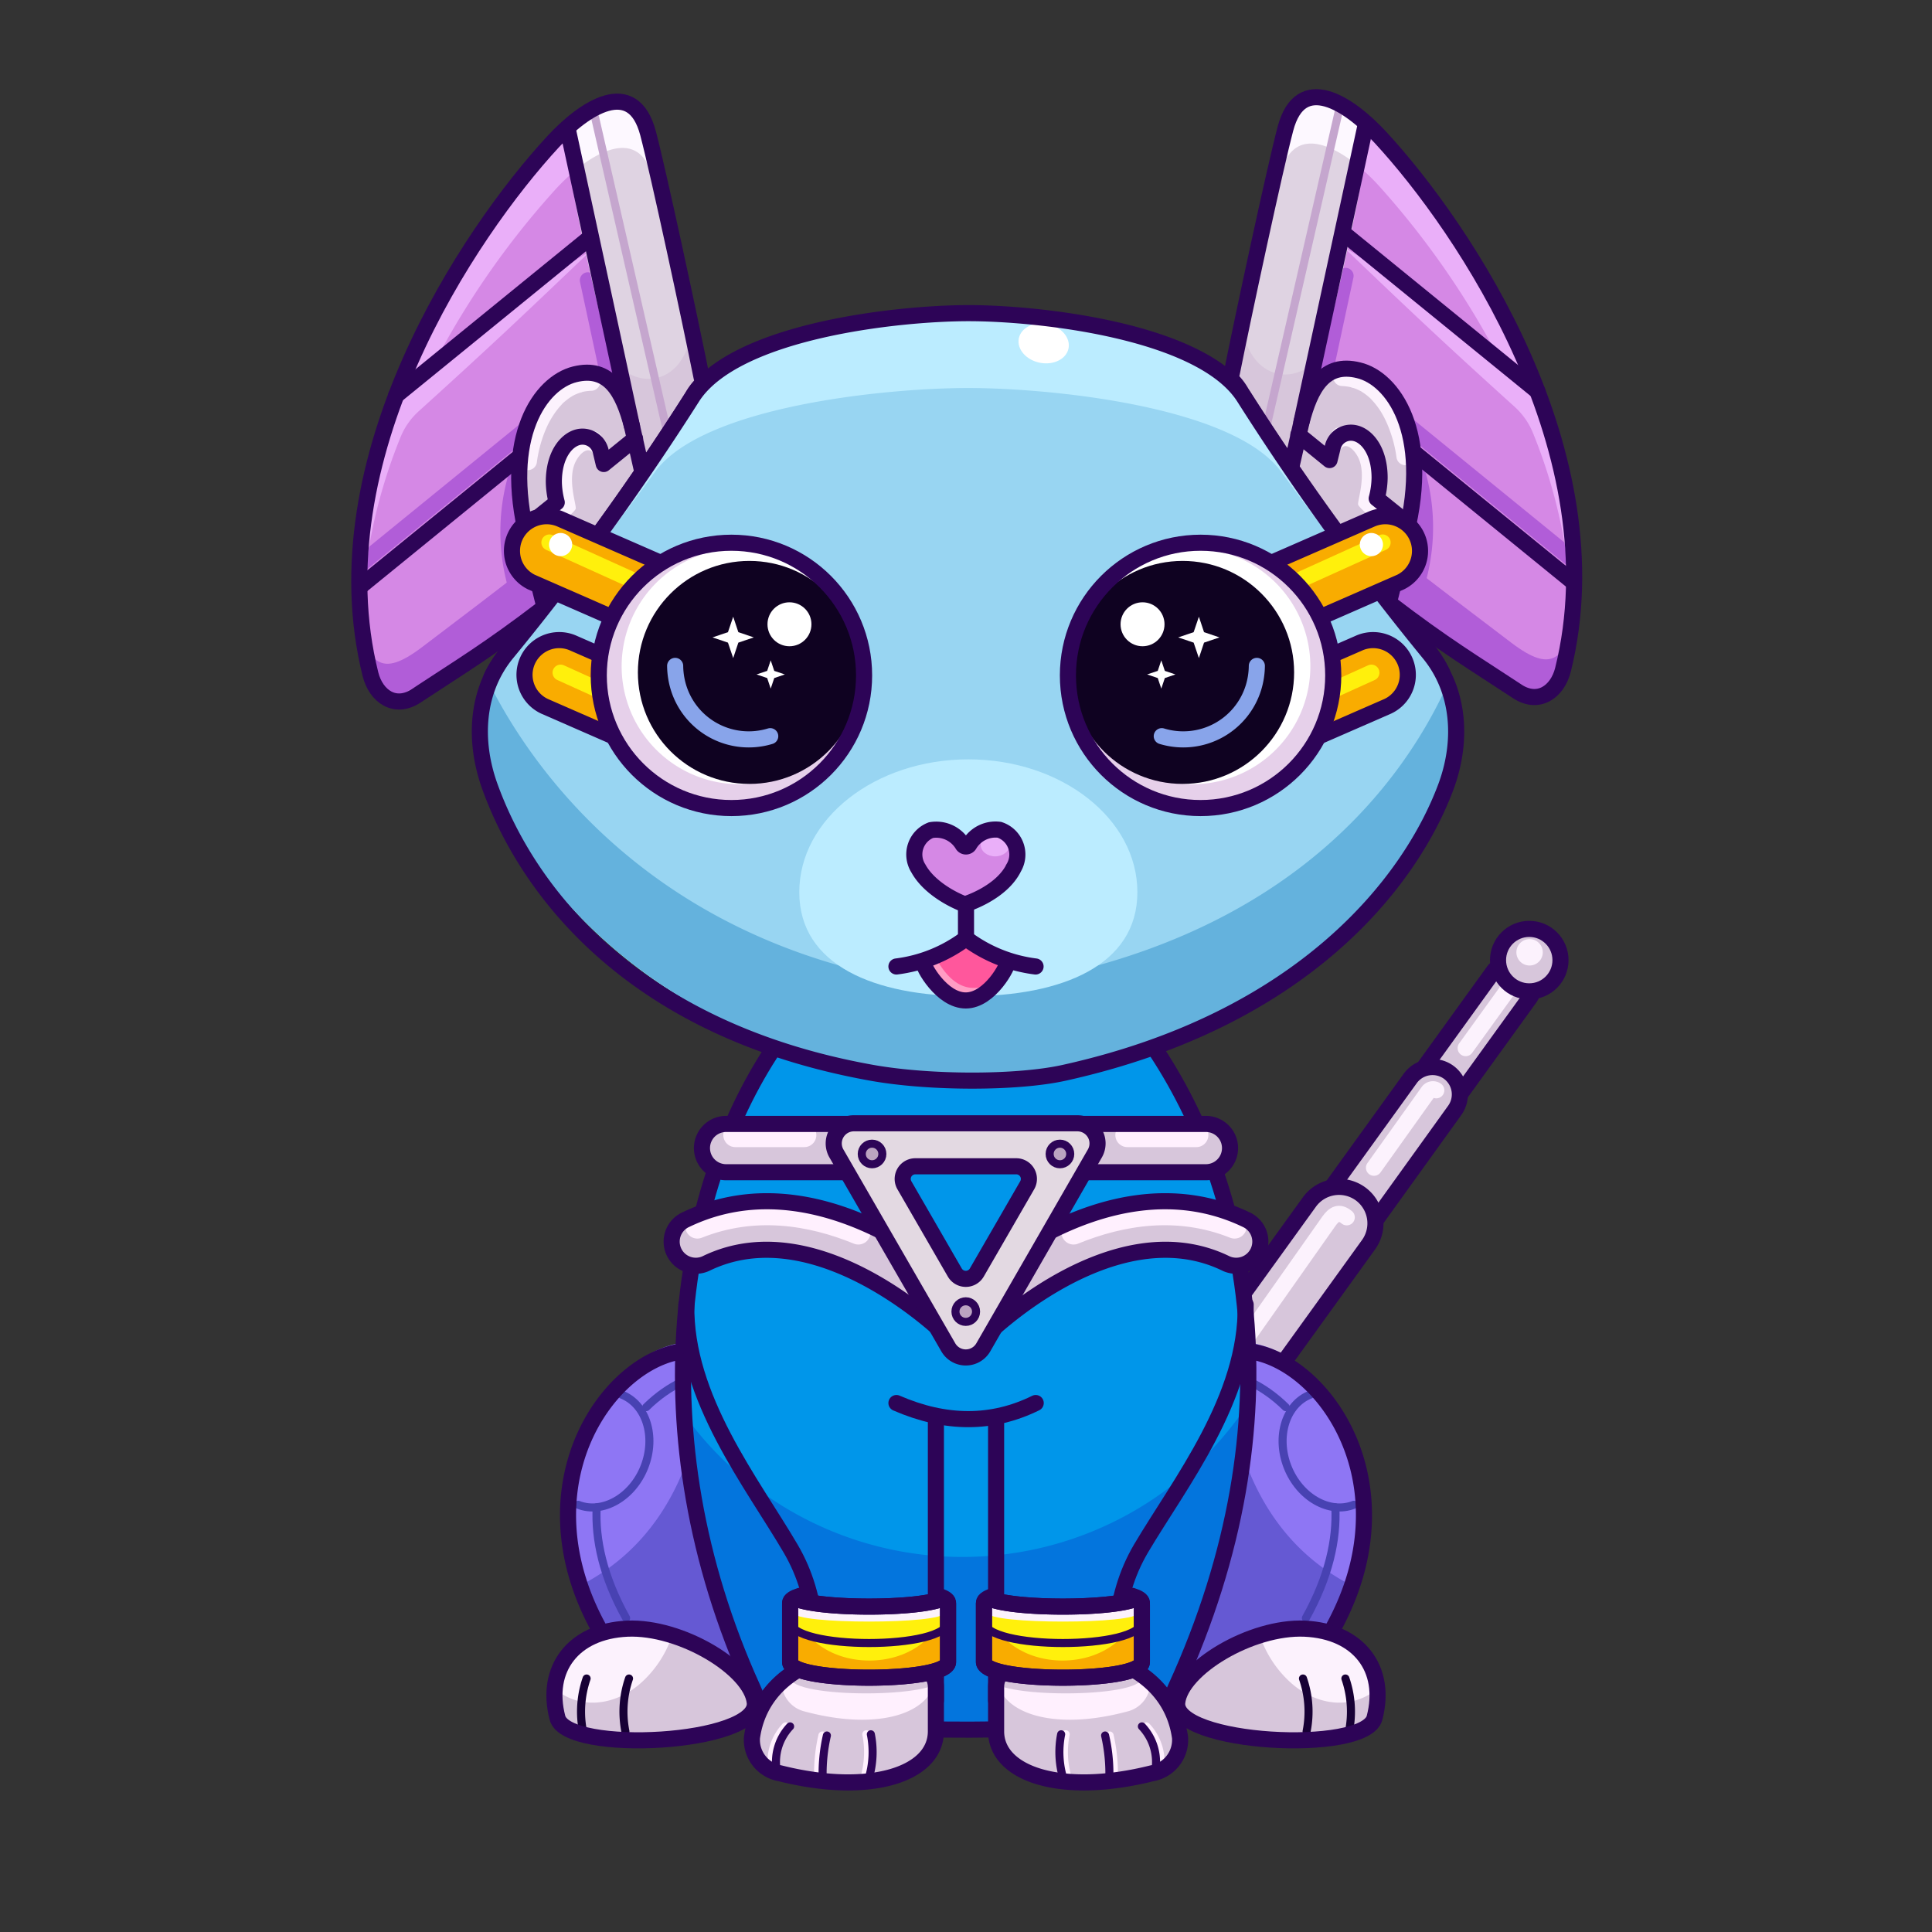 <svg xmlns="http://www.w3.org/2000/svg" viewBox="0 0 240 240">
  <rect x="0" y="0" width="240" height="240" fill="#333333" stroke="none"/>
  <svg id="tail" xmlns="http://www.w3.org/2000/svg" viewBox="0 0 240 240"><defs><style>.prefix_imsYC_HyDH_cls-1{fill:#d7c6db;}.prefix_imsYC_HyDH_cls-2,.prefix_imsYC_HyDH_cls-3{fill:none;stroke-linecap:round;stroke-linejoin:round;stroke-width:2px;}.prefix_imsYC_HyDH_cls-2{stroke:#2d0457;}.prefix_imsYC_HyDH_cls-3{stroke:#fcf2fd;}.prefix_imsYC_HyDH_cls-4{fill:#fcf2fd;}</style></defs><g id="_05" data-name="05"><path class="prefix_imsYC_HyDH_cls-1" d="M189.39,120.08A2.8,2.8,0,0,1,190,124l-9.6,13.29L175.9,134l9.59-13.28A2.79,2.79,0,0,1,189.39,120.08Z"/><path class="prefix_imsYC_HyDH_cls-2" d="M189.39,120.08A2.8,2.8,0,0,1,190,124l-9.6,13.29L175.9,134l9.59-13.28A2.79,2.79,0,0,1,189.39,120.08Z"/><path class="prefix_imsYC_HyDH_cls-1" d="M179.93,133.18a3.41,3.41,0,0,1,.77,4.77L169,154.21l-5.54-4L175.16,134A3.42,3.42,0,0,1,179.93,133.18Z"/><path class="prefix_imsYC_HyDH_cls-2" d="M179.93,133.18a3.41,3.41,0,0,1,.77,4.77L169,154.21l-5.54-4L175.16,134A3.42,3.42,0,0,1,179.93,133.18Z"/><path class="prefix_imsYC_HyDH_cls-1" d="M169,148.3a4.54,4.54,0,0,1,1,6.33l-14.38,19.93-7.35-5.31,14.38-19.92A4.54,4.54,0,0,1,169,148.3Z"/><path class="prefix_imsYC_HyDH_cls-2" d="M169,148.3a4.54,4.54,0,0,1,1,6.33l-14.38,19.93-7.35-5.31,14.38-19.92A4.54,4.54,0,0,1,169,148.3Z"/><path class="prefix_imsYC_HyDH_cls-3" d="M182.07,130.2l6.09-8.44a1.4,1.4,0,0,1,2-.31"/><circle class="prefix_imsYC_HyDH_cls-1" cx="189.97" cy="119.27" r="3.88"/><circle class="prefix_imsYC_HyDH_cls-2" cx="189.97" cy="119.27" r="3.88"/><circle class="prefix_imsYC_HyDH_cls-4" cx="190.01" cy="118.3" r="1.64"/><path class="prefix_imsYC_HyDH_cls-3" d="M170.68,145.06l6.74-9.45a.72.72,0,0,1,1-.17"/><path class="prefix_imsYC_HyDH_cls-3" d="M153.44,168.23l11.65-16.54c.64-.88,1.26-1.26,2.21-.47"/></g></svg>
<svg id="ears" xmlns="http://www.w3.org/2000/svg" viewBox="0 0 240 240"><defs><style>.prefix_nsQwMk7m9S_cls-1{fill:#d588e5;}.prefix_nsQwMk7m9S_cls-2,.prefix_nsQwMk7m9S_cls-8,.prefix_nsQwMk7m9S_cls-9{fill:none;stroke-linecap:round;stroke-linejoin:round;}.prefix_nsQwMk7m9S_cls-2{stroke:#b15dd8;}.prefix_nsQwMk7m9S_cls-2,.prefix_nsQwMk7m9S_cls-9{stroke-width:2px;}.prefix_nsQwMk7m9S_cls-3{fill:#eaaff9;}.prefix_nsQwMk7m9S_cls-4{fill:#b15dd8;}.prefix_nsQwMk7m9S_cls-5{fill:#dfd3e2;}.prefix_nsQwMk7m9S_cls-6{fill:#d7c6db;}.prefix_nsQwMk7m9S_cls-7{fill:#fdf8ff;}.prefix_nsQwMk7m9S_cls-8{stroke:#c5a6ce;}.prefix_nsQwMk7m9S_cls-9{stroke:#2d0457;}.prefix_nsQwMk7m9S_prefix_nsQwMk7m9S_cls-10{fill:#fcf2fd;}.prefix_nsQwMk7m9S_prefix_nsQwMk7m9S_cls-11{fill:#c5a6ce;}</style></defs><g id="_02" data-name="02"><g id="_02-2" data-name="02"><g id="_02-3" data-name="02"><path class="prefix_nsQwMk7m9S_cls-1" d="M67.64,75.43c-7,5.36-10.54,7.44-15.93,11-2.62,1.74-5,.08-5.69-2.67C39.36,57,58.3,28.86,68.71,17.6c3.94-4.26,9.91-8.14,11.79-1.06,1.32,5,5.48,24.26,6.93,31.52"/><line class="prefix_nsQwMk7m9S_cls-2" x1="73.03" y1="34.82" x2="75.43" y2="45.99"/><line class="prefix_nsQwMk7m9S_cls-2" x1="44.98" y1="69.92" x2="65.83" y2="52.95"/><path class="prefix_nsQwMk7m9S_cls-3" d="M87.06,45.11c-2.13-9.81-5.53-24.68-6.56-28.57-1.88-7.08-7.85-3.2-11.79,1.06-9.56,10.34-26.3,34.89-23.82,59.57a66.39,66.39,0,0,1,4.86-22.85A8.83,8.83,0,0,1,52.11,51c8.77-7.94,12.78-11.73,21.18-19.76C67.4,34.56,59,41.52,53.65,45.69A104,104,0,0,1,69,23.53c3.94-4.27,9.91-8.15,11.79-1.07.85,3.2,3.29,13.79,5.32,22.92A5.14,5.14,0,0,1,87.06,45.11Z"/><path class="prefix_nsQwMk7m9S_cls-4" d="M78.63,59.32c-9.16,8.29-16.17,13.44-26.19,21.06-5.42,4.12-5.91,1.15-7.85-.75.11,1.1.25,2.19.45,3.29.5,2.8,2.77,4.61,5.5,3,5.61-3.2,9.26-5,16.63-9.92l4.89-4.84C74.08,67.15,76.24,63.17,78.63,59.32Z"/><path class="prefix_nsQwMk7m9S_cls-4" d="M63.86,75.22a25.55,25.55,0,0,1,0-18.34A99.52,99.52,0,0,0,67.56,74.1c0,.09,0,.22,0,.25s-.07-.17,0-.1"/><path class="prefix_nsQwMk7m9S_cls-5" d="M75.78,44.2C77.21,50,78,52.85,79.32,58.76l8-11c-1.45-7.27-5.47-26.26-6.79-31.25-1.69-6.36-6.68-3.87-10.53-.21C71.31,25.74,73.51,35,75.78,44.2Z"/><path class="prefix_nsQwMk7m9S_cls-6" d="M85.88,39.73a7.91,7.91,0,0,1-1.65,5.55c-2.08,2.45-5.29,2.28-7.44.1a4.92,4.92,0,0,1-.61-.79l-.3,0c1.38,5.7,2.09,9,3.38,14.8l8.1-11.72C86.85,45.15,87,44.75,85.88,39.73Z"/><path class="prefix_nsQwMk7m9S_cls-7" d="M87.58,46.05c-1.86-8.52-6-26.22-7.18-30.39-1.64-5.93-6.64-3.57-10.52-.11q.45,3,1,6.08c3.83-3.31,8.61-5.41,10.21.38.94,3.39,3.89,15.78,6,24.86A5.4,5.4,0,0,1,87.58,46.05Z"/><line class="prefix_nsQwMk7m9S_cls-8" x1="73.82" y1="14.14" x2="83" y2="54.19"/><path class="prefix_nsQwMk7m9S_cls-9" d="M67.64,75.43c-7,5.36-10.54,7.44-15.93,11-2.62,1.74-5,.08-5.69-2.67C39.36,57,58.3,28.86,68.71,17.6c3.94-4.26,9.91-8.14,11.79-1.06,1.32,5,5.21,23.1,6.66,30.36"/><path class="prefix_nsQwMk7m9S_prefix_nsQwMk7m9S_cls-10" d="M67.64,75.43,65.52,66.9c-3.16-12.65,1.62-19.34,5.88-20.4h0c4.27-1.06,6,2.2,7.11,6.46L80,59"/><path class="prefix_nsQwMk7m9S_prefix_nsQwMk7m9S_cls-11" d="M73,46.31a6.17,6.17,0,0,0-1.64.19h0c-2.49.62-5.15,3.18-6.31,7.73C66.27,50.36,68.81,46.63,73,46.31Z"/><path class="prefix_nsQwMk7m9S_cls-6" d="M78.51,53c-.83-3.3-2.08-6-4.58-6.55a1.07,1.07,0,0,1,.63.85,1.14,1.14,0,0,1-1,1.24,7.47,7.47,0,0,0-.94.09l-.34.07c.2,0-.21.07-.25.09a6.22,6.22,0,0,0-.71.29l-.19.1,0,0-.32.2c-.23.16-.44.33-.65.5a2.86,2.86,0,0,0-.43.42,9.66,9.66,0,0,0-1,1.29A11.06,11.06,0,0,0,68,52.89a15,15,0,0,0-.64,1.61,16.3,16.3,0,0,0-.68,3,1.12,1.12,0,0,1-2.1.28,28.71,28.71,0,0,0,.64,7.69,1.37,1.37,0,0,1,.28-.21A6.35,6.35,0,0,0,67,63.79a10.13,10.13,0,0,1,1.54-1.46l.08,0a6.53,6.53,0,0,1-.1-.89,15.8,15.8,0,0,1-.07-2.66A6.57,6.57,0,0,1,70,54.62a3.8,3.8,0,0,1,4.19-.94,1.15,1.15,0,0,1,.57,1.48c-.23.52-.84,1.9-1,1.34-.33-.89-1.27-.75-2.08.54-1.39,2.19,0,5.78-.17,6.18-.25.63-4,3.54-4.72,3.94-.22.12-.56-.22-.79-.29l1.72,8.56L79.8,58.55Z"/><line class="prefix_nsQwMk7m9S_cls-9" x1="70.59" y1="16.33" x2="78.51" y2="52.96"/><line class="prefix_nsQwMk7m9S_cls-9" x1="49.21" y1="49.12" x2="73.27" y2="29.53"/><line class="prefix_nsQwMk7m9S_cls-9" x1="44.99" y1="72.66" x2="64.26" y2="56.97"/><path class="prefix_nsQwMk7m9S_cls-9" d="M67.64,75.43,65.52,66.9c-3.16-12.65,1.62-19.34,5.88-20.4h0c4.27-1.06,6,2.2,7.11,6.46l1.22,5.39"/><path class="prefix_nsQwMk7m9S_cls-9" d="M78.89,54.49,75,57.64,74.61,56a2.32,2.32,0,0,0-2.81-1.69h0c-1.43.36-3,2.18-3,5.55a10.46,10.46,0,0,0,.36,2.55h0l-4,3.22"/></g><path class="prefix_nsQwMk7m9S_cls-9" d="M88,47a7.34,7.34,0,0,0-2,2.29A324.81,324.81,0,0,1,63,81.09a14.15,14.15,0,0,0-1.94,3"/></g><g id="_02-4" data-name="02"><g id="_02-5" data-name="02"><path class="prefix_nsQwMk7m9S_cls-1" d="M172.53,74.88c7,5.36,10.55,7.44,15.94,11,2.62,1.73,5,.08,5.69-2.68,6.66-26.79-12.28-54.89-22.69-66.15-3.94-4.26-9.91-8.15-11.79-1.06-1.32,5-5.48,24.25-6.93,31.52"/><line class="prefix_nsQwMk7m9S_cls-2" x1="167.15" y1="34.27" x2="164.75" y2="45.44"/><line class="prefix_nsQwMk7m9S_cls-2" x1="195.2" y1="69.38" x2="174.35" y2="52.4"/><path class="prefix_nsQwMk7m9S_cls-3" d="M153.11,44.56c2.14-9.81,5.54-24.68,6.57-28.56,1.88-7.09,7.85-3.2,11.79,1.06,9.56,10.34,26.3,34.88,23.81,59.57a66.06,66.06,0,0,0-4.85-22.85,8.94,8.94,0,0,0-2.36-3.32c-8.77-7.93-12.78-11.72-21.18-19.76C172.78,34,181.2,41,186.53,45.14A104.87,104.87,0,0,0,171.22,23c-3.94-4.26-9.91-8.14-11.79-1.06-.85,3.19-3.29,13.79-5.32,22.91A5.05,5.05,0,0,0,153.11,44.56Z"/><path class="prefix_nsQwMk7m9S_cls-4" d="M161.55,58.77c9.16,8.3,16.17,13.44,26.19,21.07,5.41,4.11,5.91,1.15,7.85-.75-.11,1.09-.25,2.19-.45,3.29-.5,2.79-2.77,4.61-5.5,3.05-5.61-3.2-9.26-5.05-16.63-9.92l-4.89-4.84C166.1,66.6,163.94,62.62,161.55,58.77Z"/><path class="prefix_nsQwMk7m9S_cls-4" d="M176.32,74.67a25.55,25.55,0,0,0,0-18.34,99.43,99.43,0,0,1-3.71,17.23c0,.09,0,.21,0,.25s.06-.18,0-.1"/><path class="prefix_nsQwMk7m9S_cls-5" d="M164.4,43.65c-1.43,5.84-2.23,8.66-3.54,14.56l-8-11C154.34,40,158.36,21,159.68,16c1.69-6.37,6.68-3.88,10.53-.21C168.87,25.2,166.67,34.42,164.4,43.65Z"/><path class="prefix_nsQwMk7m9S_cls-6" d="M154.3,39.19A7.9,7.9,0,0,0,156,44.73c2.08,2.46,5.29,2.28,7.43.1A4.14,4.14,0,0,0,164,44a1.45,1.45,0,0,0,.3.05c-1.38,5.71-2.09,9-3.38,14.8l-8.1-11.71C153.33,44.61,153.18,44.2,154.3,39.19Z"/><path class="prefix_nsQwMk7m9S_cls-7" d="M152.6,45.5c1.86-8.51,6-26.21,7.18-30.38,1.64-5.94,6.64-3.57,10.52-.12-.3,2-.64,4.06-1,6.08-3.83-3.3-8.61-5.4-10.21.38-.94,3.4-3.89,15.79-5.95,24.87A5.5,5.5,0,0,0,152.6,45.5Z"/><line class="prefix_nsQwMk7m9S_cls-8" x1="166.36" y1="13.6" x2="157.18" y2="53.65"/><path class="prefix_nsQwMk7m9S_cls-9" d="M172.53,74.88c7,5.36,10.55,7.44,15.94,11,2.62,1.73,5,.08,5.69-2.68,6.66-26.79-12.28-54.89-22.69-66.15-3.94-4.26-9.91-8.15-11.79-1.06-1.32,5-5.21,23.09-6.66,30.36"/><path class="prefix_nsQwMk7m9S_prefix_nsQwMk7m9S_cls-10" d="M172.53,74.88l2.13-8.53C177.82,53.7,173,47,168.78,46h0c-4.27-1.06-6,2.2-7.11,6.47l-1.5,6.06"/><path class="prefix_nsQwMk7m9S_prefix_nsQwMk7m9S_cls-11" d="M167.14,45.76a6.62,6.62,0,0,1,1.64.19h0c2.49.63,5.15,3.19,6.31,7.73C173.91,49.82,171.37,46.09,167.14,45.76Z"/><path class="prefix_nsQwMk7m9S_cls-6" d="M161.67,52.42c.83-3.3,2.08-6,4.58-6.55a1.05,1.05,0,0,0-.63.85,1.13,1.13,0,0,0,1,1.23,6,6,0,0,1,.94.1l.34.07c-.2,0,.21.07.24.08a4.55,4.55,0,0,1,.72.3l.19.09,0,0,.32.21a6.24,6.24,0,0,1,.65.5,2.86,2.86,0,0,1,.43.42,9.57,9.57,0,0,1,1,1.28,11.06,11.06,0,0,1,.72,1.32,15.95,15.95,0,0,1,1.32,4.57,1.12,1.12,0,0,0,2.1.28,28.65,28.65,0,0,1-.64,7.69,1.86,1.86,0,0,0-.28-.21,6.31,6.31,0,0,1-1.54-1.42,10.13,10.13,0,0,0-1.54-1.46l-.08,0a6.5,6.5,0,0,0,.1-.9,15.74,15.74,0,0,0,.07-2.66,6.52,6.52,0,0,0-1.51-4.11,3.8,3.8,0,0,0-4.18-.93,1.14,1.14,0,0,0-.57,1.47c.23.52.84,1.91,1.05,1.34.33-.88,1.27-.75,2.08.54,1.39,2.2,0,5.79.17,6.19.25.62,4,3.54,4.72,3.93.22.12.56-.21.79-.28l-1.73,8.55L160.38,58Z"/><line class="prefix_nsQwMk7m9S_cls-9" x1="169.59" y1="15.78" x2="161.67" y2="52.42"/><line class="prefix_nsQwMk7m9S_cls-9" x1="190.97" y1="48.58" x2="166.91" y2="28.99"/><line class="prefix_nsQwMk7m9S_cls-9" x1="195.19" y1="72.12" x2="175.92" y2="56.43"/><path class="prefix_nsQwMk7m9S_cls-9" d="M172.53,74.88l2.13-8.53C177.82,53.7,173,47,168.78,46h0c-4.27-1.06-6,2.2-7.11,6.47l-1.22,5.38"/><path class="prefix_nsQwMk7m9S_cls-9" d="M161.29,54l3.87,3.15.41-1.65a2.32,2.32,0,0,1,2.81-1.68h0c1.43.35,3,2.18,3,5.54a10.54,10.54,0,0,1-.36,2.56h0l4,3.22"/></g><path class="prefix_nsQwMk7m9S_cls-9" d="M152.21,46.5a7.28,7.28,0,0,1,2,2.28,325.25,325.25,0,0,0,23,31.77,14.08,14.08,0,0,1,1.94,3"/></g></g></svg>
<svg id="legs" xmlns="http://www.w3.org/2000/svg" viewBox="0 0 240 240"><defs><style>.prefix_L1UnlzvOop_cls-1{fill:#8e76f4;}.prefix_L1UnlzvOop_cls-2,.prefix_L1UnlzvOop_cls-4,.prefix_L1UnlzvOop_cls-7{fill:none;stroke-linecap:round;stroke-linejoin:round;}.prefix_L1UnlzvOop_cls-2{stroke:#4842b2;}.prefix_L1UnlzvOop_cls-3{fill:#6559d3;}.prefix_L1UnlzvOop_cls-4{stroke:#2d0457;stroke-width:2px;}.prefix_L1UnlzvOop_cls-5{fill:#fcf2fd;}.prefix_L1UnlzvOop_cls-6{fill:#d7c6db;}.prefix_L1UnlzvOop_cls-7{stroke:#170035;}</style></defs><g id="_01" data-name="01"><path class="prefix_L1UnlzvOop_cls-1" d="M88.86,166.59a16.87,16.87,0,0,0-4.85.34c-10.34,2.22-21.75,21.25-4.72,41.29l22.64-.21Z"/><path class="prefix_L1UnlzvOop_cls-2" d="M71.83,186.93c3,1.19,6.73-.91,8.22-4.7s.21-7.82-2.85-9"/><path class="prefix_L1UnlzvOop_cls-3" d="M88.86,166.59q-.47,0-.93,0c-.33,12.3-4.25,24.25-15.53,30.2a38.22,38.22,0,0,0,6.89,11.46l22.64-.21Z"/><path class="prefix_L1UnlzvOop_cls-4" d="M88.86,167.62A17.23,17.23,0,0,0,84,168c-10.34,2.23-21.75,21.25-4.72,41.29"/><path class="prefix_L1UnlzvOop_cls-5" d="M93.76,211.49c.56,5.19-23.31,6.45-24.51,1.91-1.6-6.11,2-10.78,8.67-11.08S93.32,207.29,93.76,211.49Z"/><path class="prefix_L1UnlzvOop_cls-6" d="M83.5,203.16a13.76,13.76,0,0,1-4.12,6.11c-3.33,2.77-7.49,3-10.46.53a10.59,10.59,0,0,0,.33,3.6c1.2,4.54,25.07,3.28,24.51-1.91C93.44,208.42,88.65,204.78,83.5,203.16Z"/><path class="prefix_L1UnlzvOop_cls-7" d="M72.87,208.51a12.6,12.6,0,0,0-.45,6.57"/><path class="prefix_L1UnlzvOop_cls-7" d="M78.14,208.51a12.6,12.6,0,0,0-.45,6.57"/><path class="prefix_L1UnlzvOop_cls-2" d="M80.28,174.8c2.82-2.78,6.23-4.28,8.8-4.28"/><path class="prefix_L1UnlzvOop_cls-2" d="M77.78,201c-2.87-5.15-3.86-9.77-3.66-13.75"/><path class="prefix_L1UnlzvOop_cls-4" d="M93.76,211.49c.56,5.19-23.31,6.45-24.51,1.91-1.6-6.11,2-10.78,8.67-11.08S93.32,207.29,93.76,211.49Z"/><path class="prefix_L1UnlzvOop_cls-1" d="M151.14,166.59a16.87,16.87,0,0,1,4.85.34c10.34,2.22,21.75,21.25,4.72,41.29L138.07,208Z"/><path class="prefix_L1UnlzvOop_cls-2" d="M168.17,186.93c-3,1.19-6.73-.91-8.22-4.7s-.21-7.82,2.85-9"/><path class="prefix_L1UnlzvOop_cls-3" d="M151.14,166.59q.47,0,.93,0c.33,12.3,4.25,24.25,15.53,30.2a38.22,38.22,0,0,1-6.89,11.46L138.07,208Z"/><path class="prefix_L1UnlzvOop_cls-4" d="M151.14,167.62A17.23,17.23,0,0,1,156,168c10.34,2.23,21.75,21.25,4.72,41.29"/><path class="prefix_L1UnlzvOop_cls-5" d="M146.24,211.49c-.56,5.19,23.31,6.45,24.51,1.91,1.6-6.11-2-10.78-8.67-11.08S146.68,207.29,146.24,211.49Z"/><path class="prefix_L1UnlzvOop_cls-6" d="M156.5,203.16a13.76,13.76,0,0,0,4.12,6.11c3.33,2.77,7.49,3,10.46.53a10.59,10.59,0,0,1-.33,3.6c-1.2,4.54-25.07,3.28-24.51-1.91C146.56,208.42,151.35,204.78,156.5,203.16Z"/><path class="prefix_L1UnlzvOop_cls-7" d="M167.13,208.51a12.6,12.6,0,0,1,.45,6.57"/><path class="prefix_L1UnlzvOop_cls-7" d="M161.86,208.51a12.6,12.6,0,0,1,.45,6.57"/><path class="prefix_L1UnlzvOop_cls-2" d="M159.72,174.8c-2.82-2.78-6.23-4.28-8.8-4.28"/><path class="prefix_L1UnlzvOop_cls-2" d="M162.22,201c2.87-5.15,3.86-9.77,3.66-13.75"/><path class="prefix_L1UnlzvOop_cls-4" d="M146.24,211.49c-.56,5.19,23.31,6.45,24.51,1.91,1.6-6.11-2-10.78-8.67-11.08S146.68,207.29,146.24,211.49Z"/></g></svg>
<svg id="body" xmlns="http://www.w3.org/2000/svg" viewBox="0 0 240 240"><defs><style>.prefix_FI47Z0KU-V_cls-1{fill:#0096ea;}.prefix_FI47Z0KU-V_cls-2{fill:#0375dd;}.prefix_FI47Z0KU-V_cls-3{fill:none;stroke:#2d0457;stroke-linecap:round;stroke-linejoin:round;stroke-width:2px;}</style></defs><g id="_01" data-name="01"><path class="prefix_FI47Z0KU-V_cls-1" d="M97.45,128.28c-12,17.69-17.3,44.53-5.5,77.82.83,2.34,1.64,6.49,4.27,6.86,12.8,1.78,36.29,1.6,47.17,0,2.63-.39,3.37-2.81,4.2-5.16,11.86-33.45,6.55-62.11-5.61-79.78"/><path class="prefix_FI47Z0KU-V_cls-2" d="M119.56,193.41A42.57,42.57,0,0,1,85.3,176.14a111.33,111.33,0,0,0,6.44,30.23c.83,2.35,1.63,6.49,4.26,6.86,12.8,1.79,36.29,1.61,47.18,0,2.63-.39,3.36-2.81,4.19-5.15A112.41,112.41,0,0,0,153.91,176,42.57,42.57,0,0,1,119.56,193.41Z"/><path class="prefix_FI47Z0KU-V_cls-3" d="M96.79,129.23c-12.39,17.69-17.69,48.7-3.31,80.43,1,2.28,1.34,3.56,4,3.93,13.18,1.79,33.36,1.61,44.57,0,2.7-.39,3-1.66,4-3.93,15.38-33.64,9-63-3.49-80.69"/></g></svg>
<svg id="hands" xmlns="http://www.w3.org/2000/svg" viewBox="0 0 240 240"><defs><style>.prefix_ncA9Et1VIf_cls-1,.prefix_ncA9Et1VIf_cls-4,.prefix_ncA9Et1VIf_cls-5,.prefix_ncA9Et1VIf_cls-8{fill:none;stroke-linecap:round;stroke-linejoin:round;}.prefix_ncA9Et1VIf_cls-1,.prefix_ncA9Et1VIf_cls-5{stroke:#2d0457;}.prefix_ncA9Et1VIf_cls-1{stroke-width:2px;}.prefix_ncA9Et1VIf_cls-2{fill:#fff0fe;}.prefix_ncA9Et1VIf_cls-3{fill:#d7c6db;}.prefix_ncA9Et1VIf_cls-4{stroke:#fff0fe;}.prefix_ncA9Et1VIf_cls-6{fill:#fff00c;}.prefix_ncA9Et1VIf_cls-7{fill:#f9ac00;}.prefix_ncA9Et1VIf_cls-8{stroke:#fcf2fd;}</style></defs><g id="_05" data-name="05"><path class="prefix_ncA9Et1VIf_cls-1" d="M111.36,174.29q9.19,4,17.3,0"/><line class="prefix_ncA9Et1VIf_cls-1" x1="123.74" y1="176.26" x2="123.74" y2="211.24"/><path class="prefix_ncA9Et1VIf_cls-1" d="M154.74,162.06c.22,11.57-8.2,22.19-13,30.3-3.77,6.42-3.23,12.92-3.23,17.94"/><path class="prefix_ncA9Et1VIf_cls-2" d="M123.74,215.09v-5.51c0-6.53,21-7,22.85,6.27v0a4.21,4.21,0,0,1-3.47,4.43C131.9,223.1,123.76,220.42,123.74,215.09Z"/><path class="prefix_ncA9Et1VIf_cls-3" d="M146.59,215.46v0a12.24,12.24,0,0,0-3.84-7.61c.05.25.1.5.14.77v0a3.75,3.75,0,0,1-2.91,4c-9.14,2.45-15.83.23-16.2-4.31a2.58,2.58,0,0,0,0,.39v5.93c0,5.73,8.16,8.61,19.38,5.61A4.47,4.47,0,0,0,146.59,215.46Z"/><path class="prefix_ncA9Et1VIf_cls-4" d="M142.41,214.46a6.45,6.45,0,0,1,1.66,5.56"/><path class="prefix_ncA9Et1VIf_cls-4" d="M132.38,215.44a11.31,11.31,0,0,0,.3,5.6"/><path class="prefix_ncA9Et1VIf_cls-4" d="M137.84,215.59a21.21,21.21,0,0,1,.52,5.5"/><path class="prefix_ncA9Et1VIf_cls-3" d="M141.85,208.4c0,2.61-18.88,2.61-18.88,0v-8.52c0,2.21,18.88,2.21,18.88,0Z"/><path class="prefix_ncA9Et1VIf_cls-1" d="M123.74,215.09v-5.51c0-6.53,21-7,22.85,6.27v0a4.21,4.21,0,0,1-3.47,4.43C131.9,223.1,123.76,220.42,123.74,215.09Z"/><path class="prefix_ncA9Et1VIf_cls-5" d="M141.85,214.46a6.45,6.45,0,0,1,1.66,5.56"/><path class="prefix_ncA9Et1VIf_cls-5" d="M131.82,215.44a11.31,11.31,0,0,0,.3,5.6"/><path class="prefix_ncA9Et1VIf_cls-5" d="M137.28,215.59a21.21,21.21,0,0,1,.52,5.5"/><path class="prefix_ncA9Et1VIf_cls-6" d="M141.85,206.45c0,2.61-19.62,2.61-19.62,0v-8.53c0,2.21,19.62,2.21,19.62,0Z"/><path class="prefix_ncA9Et1VIf_cls-7" d="M132,206.28c-4.58,0-8.36-2.62-9-6v5.54c0,3.47,18,3.47,18,0v-6.51C141.06,203.15,137,206.28,132,206.28Z"/><path class="prefix_ncA9Et1VIf_cls-6" d="M122.23,198.24v3.17c0,3.59,19.62,3.59,19.62,0v-3.17c0,1.78-4.81,1.89-9.67,1.91S122.23,200.05,122.23,198.24Z"/><path class="prefix_ncA9Et1VIf_cls-8" d="M122.85,199.88c0,1.41,18.4,1.41,18.4,0"/><path class="prefix_ncA9Et1VIf_cls-1" d="M141.85,206.45c0,2.61-19.62,2.61-19.62,0v-7.12a.68.68,0,0,1,.9-.66c3.28,1.21,14.54,1.21,17.82,0a.68.68,0,0,1,.9.66Z"/><path class="prefix_ncA9Et1VIf_cls-1" d="M140.64,198.24c.76.24,1.21.52,1.21.85"/><path class="prefix_ncA9Et1VIf_cls-1" d="M122.23,199.09c0-.37.55-.68,1.48-.93"/><path class="prefix_ncA9Et1VIf_cls-1" d="M141.85,206.45c0,2.61-19.62,2.61-19.62,0v-7.12a.68.68,0,0,1,.9-.66c3.28,1.21,14.54,1.21,17.82,0a.68.68,0,0,1,.9.66Z"/><path class="prefix_ncA9Et1VIf_cls-5" d="M122.23,201.41c0,3.59,19.62,3.59,19.62,0"/><line class="prefix_ncA9Et1VIf_cls-1" x1="116.26" y1="176.26" x2="116.26" y2="211.24"/><path class="prefix_ncA9Et1VIf_cls-1" d="M85.26,162.06c-.22,11.57,8.2,22.19,12.95,30.3,3.77,6.42,3.23,12.92,3.23,17.94"/><path class="prefix_ncA9Et1VIf_cls-2" d="M116.26,215.09v-5.51c0-6.53-21-7-22.85,6.27v0a4.21,4.21,0,0,0,3.47,4.43C108.1,223.1,116.24,220.42,116.26,215.09Z"/><path class="prefix_ncA9Et1VIf_cls-3" d="M93.41,215.46v0a12.24,12.24,0,0,1,3.84-7.61c0,.25-.1.5-.14.77v0a3.75,3.75,0,0,0,2.91,4c9.14,2.45,15.83.23,16.2-4.31a2.58,2.58,0,0,1,0,.39v5.93c0,5.73-8.16,8.61-19.38,5.61A4.47,4.47,0,0,1,93.41,215.46Z"/><path class="prefix_ncA9Et1VIf_cls-4" d="M97.59,214.46A6.45,6.45,0,0,0,95.93,220"/><path class="prefix_ncA9Et1VIf_cls-4" d="M107.62,215.44a11.31,11.31,0,0,1-.3,5.6"/><path class="prefix_ncA9Et1VIf_cls-4" d="M102.16,215.59a21.21,21.21,0,0,0-.52,5.5"/><path class="prefix_ncA9Et1VIf_cls-3" d="M98.15,208.4c0,2.61,18.88,2.61,18.88,0v-8.52c0,2.21-18.88,2.21-18.88,0Z"/><path class="prefix_ncA9Et1VIf_cls-1" d="M116.26,215.09v-5.51c0-6.53-21-7-22.85,6.27v0a4.21,4.21,0,0,0,3.47,4.43C108.1,223.1,116.24,220.42,116.26,215.09Z"/><path class="prefix_ncA9Et1VIf_cls-5" d="M98.15,214.46A6.45,6.45,0,0,0,96.49,220"/><path class="prefix_ncA9Et1VIf_cls-5" d="M108.18,215.44a11.31,11.31,0,0,1-.3,5.6"/><path class="prefix_ncA9Et1VIf_cls-5" d="M102.72,215.59a21.21,21.21,0,0,0-.52,5.5"/><path class="prefix_ncA9Et1VIf_cls-6" d="M98.15,206.45c0,2.61,19.62,2.61,19.62,0v-8.53c0,2.21-19.62,2.21-19.62,0Z"/><path class="prefix_ncA9Et1VIf_cls-7" d="M108,206.28c4.58,0,8.36-2.62,9-6v5.54c0,3.47-18,3.47-18,0v-6.51C98.94,203.15,103,206.28,108,206.28Z"/><path class="prefix_ncA9Et1VIf_cls-6" d="M117.77,198.24v3.17c0,3.59-19.62,3.59-19.62,0v-3.17c0,1.78,4.81,1.89,9.67,1.91S117.77,200.05,117.77,198.24Z"/><path class="prefix_ncA9Et1VIf_cls-8" d="M117.15,199.88c0,1.41-18.4,1.41-18.4,0"/><path class="prefix_ncA9Et1VIf_cls-1" d="M98.15,206.45c0,2.61,19.62,2.61,19.62,0v-7.12a.68.68,0,0,0-.9-.66c-3.28,1.21-14.54,1.21-17.82,0a.68.68,0,0,0-.9.66Z"/><path class="prefix_ncA9Et1VIf_cls-1" d="M99.36,198.24c-.76.24-1.21.52-1.21.85"/><path class="prefix_ncA9Et1VIf_cls-1" d="M117.77,199.09c0-.37-.55-.68-1.48-.93"/><path class="prefix_ncA9Et1VIf_cls-1" d="M98.15,206.45c0,2.61,19.62,2.61,19.62,0v-7.12a.68.68,0,0,0-.9-.66c-3.28,1.21-14.54,1.21-17.82,0a.68.68,0,0,0-.9.66Z"/><path class="prefix_ncA9Et1VIf_cls-5" d="M117.77,201.41c0,3.59-19.62,3.59-19.62,0"/></g></svg>
<svg id="necklace" xmlns="http://www.w3.org/2000/svg" viewBox="0 0 240 240"><defs><style>.prefix_jFmGYlXHJA_cls-1{fill:#d7c6db;}.prefix_jFmGYlXHJA_cls-2,.prefix_jFmGYlXHJA_cls-3,.prefix_jFmGYlXHJA_cls-6{fill:none;}.prefix_jFmGYlXHJA_cls-2{stroke:#fff0fe;stroke-width:3px;}.prefix_jFmGYlXHJA_cls-2,.prefix_jFmGYlXHJA_cls-3{stroke-linecap:round;stroke-linejoin:round;}.prefix_jFmGYlXHJA_cls-3,.prefix_jFmGYlXHJA_cls-6{stroke:#2d0457;}.prefix_jFmGYlXHJA_cls-3{stroke-width:2px;}.prefix_jFmGYlXHJA_cls-4{fill:#e3d9e2;}.prefix_jFmGYlXHJA_cls-5{fill:#bca4c1;}.prefix_jFmGYlXHJA_cls-6{stroke-miterlimit:10;}</style></defs><g id="_06" data-name="06"><path class="prefix_jFmGYlXHJA_cls-1" d="M120,167.06a3,3,0,0,1-2.11-.87,3,3,0,0,1,0-4.24c.77-.78,19.07-19,36.9-10.45a3,3,0,1,1-2.59,5.41c-14-6.71-29.88,9.1-30,9.26A3,3,0,0,1,120,167.06Z"/><path class="prefix_jFmGYlXHJA_cls-2" d="M133.36,153.1c5.92-2.42,12.94-3.56,20-.74"/><path class="prefix_jFmGYlXHJA_cls-3" d="M120,167.06a3,3,0,0,1-2.11-.87,3,3,0,0,1,0-4.24c.77-.78,19.07-19,36.9-10.45a3,3,0,1,1-2.59,5.41c-14-6.71-29.88,9.1-30,9.26A3,3,0,0,1,120,167.06Z"/><path class="prefix_jFmGYlXHJA_cls-1" d="M149.8,145.62H134.35a3,3,0,0,1,0-6H149.8a3,3,0,0,1,0,6Z"/><line class="prefix_jFmGYlXHJA_cls-2" x1="140.05" y1="141" x2="148.61" y2="141"/><path class="prefix_jFmGYlXHJA_cls-3" d="M149.8,145.62H134.35a3,3,0,0,1,0-6H149.8a3,3,0,0,1,0,6Z"/><path class="prefix_jFmGYlXHJA_cls-1" d="M120,167.06a3,3,0,0,0,2.11-.87,3,3,0,0,0,0-4.24c-.77-.78-19.07-19-36.9-10.45a3,3,0,1,0,2.59,5.41c14-6.71,29.88,9.1,30,9.26A3,3,0,0,0,120,167.06Z"/><path class="prefix_jFmGYlXHJA_cls-2" d="M106.63,153.1c-5.92-2.42-12.94-3.56-20-.74"/><path class="prefix_jFmGYlXHJA_cls-3" d="M120,167.06a3,3,0,0,0,2.11-.87,3,3,0,0,0,0-4.24c-.77-.78-19.07-19-36.9-10.45a3,3,0,1,0,2.59,5.41c14-6.71,29.88,9.1,30,9.26A3,3,0,0,0,120,167.06Z"/><path class="prefix_jFmGYlXHJA_cls-1" d="M90.2,145.62h15.45a3,3,0,0,0,0-6H90.2a3,3,0,0,0,0,6Z"/><line class="prefix_jFmGYlXHJA_cls-2" x1="91.35" y1="141" x2="99.91" y2="141"/><path class="prefix_jFmGYlXHJA_cls-3" d="M90.2,145.62h15.45a3,3,0,0,0,0-6H90.2a3,3,0,0,0,0,6Z"/><path class="prefix_jFmGYlXHJA_cls-4" d="M103.91,143.3l13.89,24.07a2.51,2.51,0,0,0,4.35,0L136,143.3a2.5,2.5,0,0,0-2.17-3.76H106.08A2.5,2.5,0,0,0,103.91,143.3Zm11.41,1.58h9.31a2.5,2.5,0,0,1,2.17,3.75l-4.65,8.06a2.51,2.51,0,0,1-4.35,0l-4.65-8.06A2.5,2.5,0,0,1,115.32,144.88Z"/><path class="prefix_jFmGYlXHJA_cls-3" d="M103.91,143.3l13.89,24.07a2.51,2.51,0,0,0,4.35,0L136,143.3a2.5,2.5,0,0,0-2.17-3.76H106.08A2.5,2.5,0,0,0,103.91,143.3Zm9.81,1.58h12.51a1.57,1.57,0,0,1,1.37,2.36l-6.26,10.84a1.58,1.58,0,0,1-2.73,0l-6.26-10.84A1.57,1.57,0,0,1,113.72,144.88Z"/><circle class="prefix_jFmGYlXHJA_cls-5" cx="131.67" cy="143.35" r="1.28"/><circle class="prefix_jFmGYlXHJA_cls-5" cx="119.97" cy="162.93" r="1.28"/><circle class="prefix_jFmGYlXHJA_cls-5" cx="108.33" cy="143.35" r="1.28"/><circle class="prefix_jFmGYlXHJA_cls-6" cx="131.67" cy="143.35" r="1.28"/><circle class="prefix_jFmGYlXHJA_cls-6" cx="119.97" cy="162.93" r="1.28"/><circle class="prefix_jFmGYlXHJA_cls-6" cx="108.33" cy="143.35" r="1.28"/></g></svg>
<svg id="head" xmlns="http://www.w3.org/2000/svg" viewBox="0 0 240 240"><defs><style>.prefix_yG9djnP6Az_cls-1{fill:#98d5f2;}.prefix_yG9djnP6Az_cls-2{fill:#64b2dd;}.prefix_yG9djnP6Az_cls-3{fill:#bbecff;}.prefix_yG9djnP6Az_cls-4{fill:#fff;}.prefix_yG9djnP6Az_cls-5{fill:none;stroke:#2d0457;stroke-linecap:round;stroke-linejoin:round;stroke-width:2px;}</style></defs><g id="_02" data-name="02"><path class="prefix_yG9djnP6Az_cls-1" d="M177.9,82.38a3.45,3.45,0,0,1-.77-1.72,327.5,327.5,0,0,1-22.6-31.33c-5.27-8.24-25.48-10.44-34.27-10.43S91.27,41.09,86,49.33A326.87,326.87,0,0,1,63.58,80.44c-1.61,4.3-4.14,5.23-4.47,9.8,0,.28,1.7,4.08,1.72,4.36.55,2.22,1.19,4.43,1.86,6.62,6.13,11.13,19,26,45.66,32.05a55.67,55.67,0,0,0,23.83,0c29.52-6.77,42.2-24.27,47.44-35.55C180.73,92.37,181.29,86.45,177.9,82.38Z"/><path class="prefix_yG9djnP6Az_cls-2" d="M179.62,85.42c-5.23,11.28-17.9,28.8-47.44,35.57a55.67,55.67,0,0,1-23.83,0c-28.17-6.46-41.94-24.88-47.61-36.16-.46,2.22-1.46,3.13-1.63,5.41,0,.27,1.7,4.09,1.72,4.35.55,2.23,1.19,4.44,1.86,6.64,6.13,11.12,19,25.94,45.66,32a55.67,55.67,0,0,0,23.83,0c29.52-6.77,42.2-24.27,47.44-35.55C180.47,93.58,181,89.11,179.62,85.42Z"/><path class="prefix_yG9djnP6Az_cls-3" d="M174.89,77.9a335.92,335.92,0,0,1-20.36-28.57c-5.27-8.24-25.48-10.44-34.27-10.43S91.27,41.09,86,49.33C78.26,61.4,71.36,70.69,66.28,77.1c-.28.64-.57,1.27-.86,1.91,4.67-5.55,10.1-12.35,15.94-20.38,6-8.24,28.92-10.43,38.9-10.43s32.92,2.19,38.91,10.43,11.35,14.94,16.05,20.51C175.1,78.73,175,78.31,174.89,77.9Z"/><ellipse class="prefix_yG9djnP6Az_cls-4" cx="129.64" cy="42.65" rx="2.45" ry="3.15" transform="translate(62.34 161.38) rotate(-78.66)"/><path class="prefix_yG9djnP6Az_cls-5" d="M132.18,133.27c29.61-6.55,43-23.58,47.46-35.6,2.08-5.67,1.7-11.93-2.16-16.58a326.53,326.53,0,0,1-22.95-31.76c-5.27-8.24-25.48-10.44-34.27-10.43S91.27,41.09,86,49.33A324.81,324.81,0,0,1,63,81.09c-3.85,4.65-4.2,10.89-2.16,16.58,4.63,12.87,17.61,30.26,47.47,35.6C115.56,134.56,126.35,134.56,132.18,133.27Z"/><path class="prefix_yG9djnP6Az_cls-3" d="M141.29,110.83c0,9.11-9.41,12.92-21,12.92s-21-3.81-21-12.92,9.41-16.5,21-16.5S141.29,101.72,141.29,110.83Z"/></g></svg>
<svg id="mask" xmlns="http://www.w3.org/2000/svg" viewBox="0 0 240 240"><defs><style>.prefix_C93nVMANGV_cls-1{fill:#d588e5;}.prefix_C93nVMANGV_cls-2{fill:#ff9cc4;}.prefix_C93nVMANGV_cls-3{fill:#ff579c;}.prefix_C93nVMANGV_cls-4{fill:#eaaff9;}.prefix_C93nVMANGV_cls-5,.prefix_C93nVMANGV_cls-6{fill:none;stroke:#2d0457;stroke-width:2px;}.prefix_C93nVMANGV_cls-5{stroke-miterlimit:10;}.prefix_C93nVMANGV_cls-6{stroke-linecap:round;stroke-linejoin:round;}</style></defs><g id="_02" data-name="02"><path class="prefix_C93nVMANGV_cls-1" d="M124.15,103.08a3.78,3.78,0,0,0-3.75,1.85.48.48,0,0,1-.81,0,3.83,3.83,0,0,0-3.94-1.81,3.24,3.24,0,0,0-1.56,4.77c1.35,2.46,4.5,4,5.77,4.45h0s4.51-1.35,6.08-4.56A3.23,3.23,0,0,0,124.15,103.08Z"/><path class="prefix_C93nVMANGV_cls-2" d="M125.17,119.42c.16.44-2.19,4.86-5.2,4.86s-5.37-4.31-5.25-4.71l5.27-1.78Z"/><path class="prefix_C93nVMANGV_cls-3" d="M122.22,122.51a5.88,5.88,0,0,0,2.06-1.21,4.33,4.33,0,0,0,.89-1.88L120,116.57l-3.73,2.48C117.27,120.79,119.14,123.5,122.22,122.51Z"/><ellipse class="prefix_C93nVMANGV_cls-4" cx="123.62" cy="104.96" rx="1.79" ry="1.42"/><path class="prefix_C93nVMANGV_cls-5" d="M124.15,103.08a3.78,3.78,0,0,0-3.75,1.85.48.48,0,0,1-.81,0,3.83,3.83,0,0,0-3.94-1.81,3.24,3.24,0,0,0-1.56,4.77c1.35,2.46,4.5,4,5.77,4.45h0s4.51-1.35,6.08-4.56A3.23,3.23,0,0,0,124.15,103.08Z"/><line class="prefix_C93nVMANGV_cls-6" x1="120" y1="116.57" x2="120" y2="113.02"/><path class="prefix_C93nVMANGV_cls-6" d="M111.36,120.06a18.13,18.13,0,0,0,8.64-3.49"/><path class="prefix_C93nVMANGV_cls-6" d="M128.64,120.06a18.13,18.13,0,0,1-8.64-3.49"/><path class="prefix_C93nVMANGV_cls-6" d="M125.17,119.42c.16.44-2.19,4.86-5.2,4.86s-5.37-4.31-5.25-4.71"/></g></svg>
<svg id="eyes" xmlns="http://www.w3.org/2000/svg" viewBox="0 0 240 240"><defs><style>.prefix_1U_Mm04fud_cls-1{fill:#f9ac00;}.prefix_1U_Mm04fud_cls-2,.prefix_1U_Mm04fud_cls-3,.prefix_1U_Mm04fud_cls-6,.prefix_1U_Mm04fud_cls-8{fill:none;stroke-width:2px;}.prefix_1U_Mm04fud_cls-2,.prefix_1U_Mm04fud_cls-8{stroke:#2d0457;}.prefix_1U_Mm04fud_cls-2,.prefix_1U_Mm04fud_cls-3,.prefix_1U_Mm04fud_cls-6{stroke-linecap:round;stroke-linejoin:round;}.prefix_1U_Mm04fud_cls-3{stroke:#fff00c;}.prefix_1U_Mm04fud_cls-4{fill:#fff;}.prefix_1U_Mm04fud_cls-5{fill:#0f0221;}.prefix_1U_Mm04fud_cls-6{stroke:#88a4ea;}.prefix_1U_Mm04fud_cls-7{fill:#e6d0ea;}.prefix_1U_Mm04fud_cls-8{stroke-miterlimit:10;}</style></defs><g id="_08" data-name="08"><path class="prefix_1U_Mm04fud_cls-1" d="M95,99.33a4.32,4.32,0,0,0,1.83-8.24L71.29,79.92a4.31,4.31,0,0,0-3.64,7.82L93.22,98.92A4.23,4.23,0,0,0,95,99.33Z"/><path class="prefix_1U_Mm04fud_cls-1" d="M93.37,83.89a4.32,4.32,0,0,0,1.83-8.23L69.62,64.48A4.31,4.31,0,0,0,66,72.3L91.55,83.48A4.23,4.23,0,0,0,93.37,83.89Z"/><path class="prefix_1U_Mm04fud_cls-2" d="M95,99.33a4.32,4.32,0,0,0,1.83-8.24L71.29,79.92a4.31,4.31,0,0,0-3.64,7.82L93.22,98.92A4.23,4.23,0,0,0,95,99.33Z"/><line class="prefix_1U_Mm04fud_cls-3" x1="68.25" y1="67.39" x2="87.96" y2="76.32"/><line class="prefix_1U_Mm04fud_cls-3" x1="69.64" y1="83.56" x2="89.35" y2="92.49"/><path class="prefix_1U_Mm04fud_cls-2" d="M93.37,83.89a4.32,4.32,0,0,0,1.83-8.23L69.62,64.48A4.31,4.31,0,0,0,66,72.3L91.55,83.48A4.23,4.23,0,0,0,93.37,83.89Z"/><circle class="prefix_1U_Mm04fud_cls-4" cx="69.64" cy="67.65" r="1.44"/><circle class="prefix_1U_Mm04fud_cls-5" cx="87.96" cy="85.01" r="12.51"/><circle class="prefix_1U_Mm04fud_cls-4" cx="91.19" cy="78.64" r="3.23"/><path class="prefix_1U_Mm04fud_cls-6" d="M91.46,92.71a7.69,7.69,0,0,1-9.61-5.1,7.91,7.91,0,0,1-.33-2.25"/><circle class="prefix_1U_Mm04fud_cls-4" cx="90.86" cy="83.9" r="16.48"/><path class="prefix_1U_Mm04fud_cls-7" d="M101,96.55a16.48,16.48,0,1,1,2.9-23.13A16.5,16.5,0,0,1,101,96.55Zm2.44-22.77a14.65,14.65,0,1,0-2.58,20.56A14.67,14.67,0,0,0,103.41,73.78Z"/><circle class="prefix_1U_Mm04fud_cls-5" cx="93.09" cy="83.53" r="13.85"/><circle class="prefix_1U_Mm04fud_cls-4" cx="98.07" cy="77.55" r="2.73"/><path class="prefix_1U_Mm04fud_cls-6" d="M95.68,91.45a9.13,9.13,0,0,1-11.4-6.06,9.57,9.57,0,0,1-.41-2.67"/><circle class="prefix_1U_Mm04fud_cls-8" cx="90.86" cy="83.9" r="16.48"/><polygon class="prefix_1U_Mm04fud_cls-4" points="90.43 78.53 88.51 79.18 90.43 79.83 91.08 81.75 91.72 79.83 93.64 79.18 91.72 78.53 91.08 76.61 90.43 78.53"/><polygon class="prefix_1U_Mm04fud_cls-4" points="95.3 83.34 93.98 83.78 95.3 84.23 95.74 85.54 96.18 84.23 97.5 83.78 96.18 83.34 95.74 82.03 95.3 83.34"/><path class="prefix_1U_Mm04fud_cls-1" d="M145,99.33a4.32,4.32,0,0,1-1.83-8.24l25.58-11.17a4.31,4.31,0,1,1,3.64,7.82L146.78,98.92A4.23,4.23,0,0,1,145,99.33Z"/><path class="prefix_1U_Mm04fud_cls-1" d="M146.63,83.89a4.32,4.32,0,0,1-1.83-8.23l25.58-11.18A4.31,4.31,0,0,1,174,72.3L148.45,83.48A4.23,4.23,0,0,1,146.63,83.89Z"/><path class="prefix_1U_Mm04fud_cls-2" d="M145,99.33a4.32,4.32,0,0,1-1.83-8.24l25.58-11.17a4.31,4.31,0,1,1,3.64,7.82L146.78,98.92A4.23,4.23,0,0,1,145,99.33Z"/><line class="prefix_1U_Mm04fud_cls-3" x1="171.75" y1="67.39" x2="152.04" y2="76.32"/><line class="prefix_1U_Mm04fud_cls-3" x1="170.36" y1="83.56" x2="150.65" y2="92.49"/><path class="prefix_1U_Mm04fud_cls-2" d="M146.63,83.89a4.32,4.32,0,0,1-1.83-8.23l25.58-11.18A4.31,4.31,0,0,1,174,72.3L148.45,83.48A4.23,4.23,0,0,1,146.63,83.89Z"/><circle class="prefix_1U_Mm04fud_cls-4" cx="170.36" cy="67.65" r="1.44"/><circle class="prefix_1U_Mm04fud_cls-5" cx="152.04" cy="85.01" r="12.51"/><circle class="prefix_1U_Mm04fud_cls-4" cx="148.81" cy="78.64" r="3.23"/><path class="prefix_1U_Mm04fud_cls-6" d="M148.54,92.71a7.69,7.69,0,0,0,9.61-5.1,7.91,7.91,0,0,0,.33-2.25"/><circle class="prefix_1U_Mm04fud_cls-4" cx="149.14" cy="83.9" r="16.48"/><path class="prefix_1U_Mm04fud_cls-7" d="M139,96.55a16.48,16.48,0,1,0-2.9-23.13A16.5,16.5,0,0,0,139,96.55Zm-2.44-22.77a14.65,14.65,0,1,1,2.58,20.56A14.67,14.67,0,0,1,136.59,73.78Z"/><circle class="prefix_1U_Mm04fud_cls-5" cx="146.91" cy="83.53" r="13.85"/><circle class="prefix_1U_Mm04fud_cls-4" cx="141.93" cy="77.55" r="2.73"/><path class="prefix_1U_Mm04fud_cls-6" d="M144.32,91.45a9.13,9.13,0,0,0,11.4-6.06,9.57,9.57,0,0,0,.41-2.67"/><circle class="prefix_1U_Mm04fud_cls-8" cx="149.14" cy="83.9" r="16.48"/><polygon class="prefix_1U_Mm04fud_cls-4" points="149.57 78.53 151.49 79.18 149.57 79.83 148.93 81.75 148.28 79.83 146.36 79.18 148.28 78.53 148.93 76.61 149.57 78.53"/><polygon class="prefix_1U_Mm04fud_cls-4" points="144.7 83.34 146.02 83.78 144.7 84.23 144.26 85.54 143.82 84.23 142.5 83.78 143.82 83.34 144.26 82.03 144.7 83.34"/></g></svg>
</svg>
